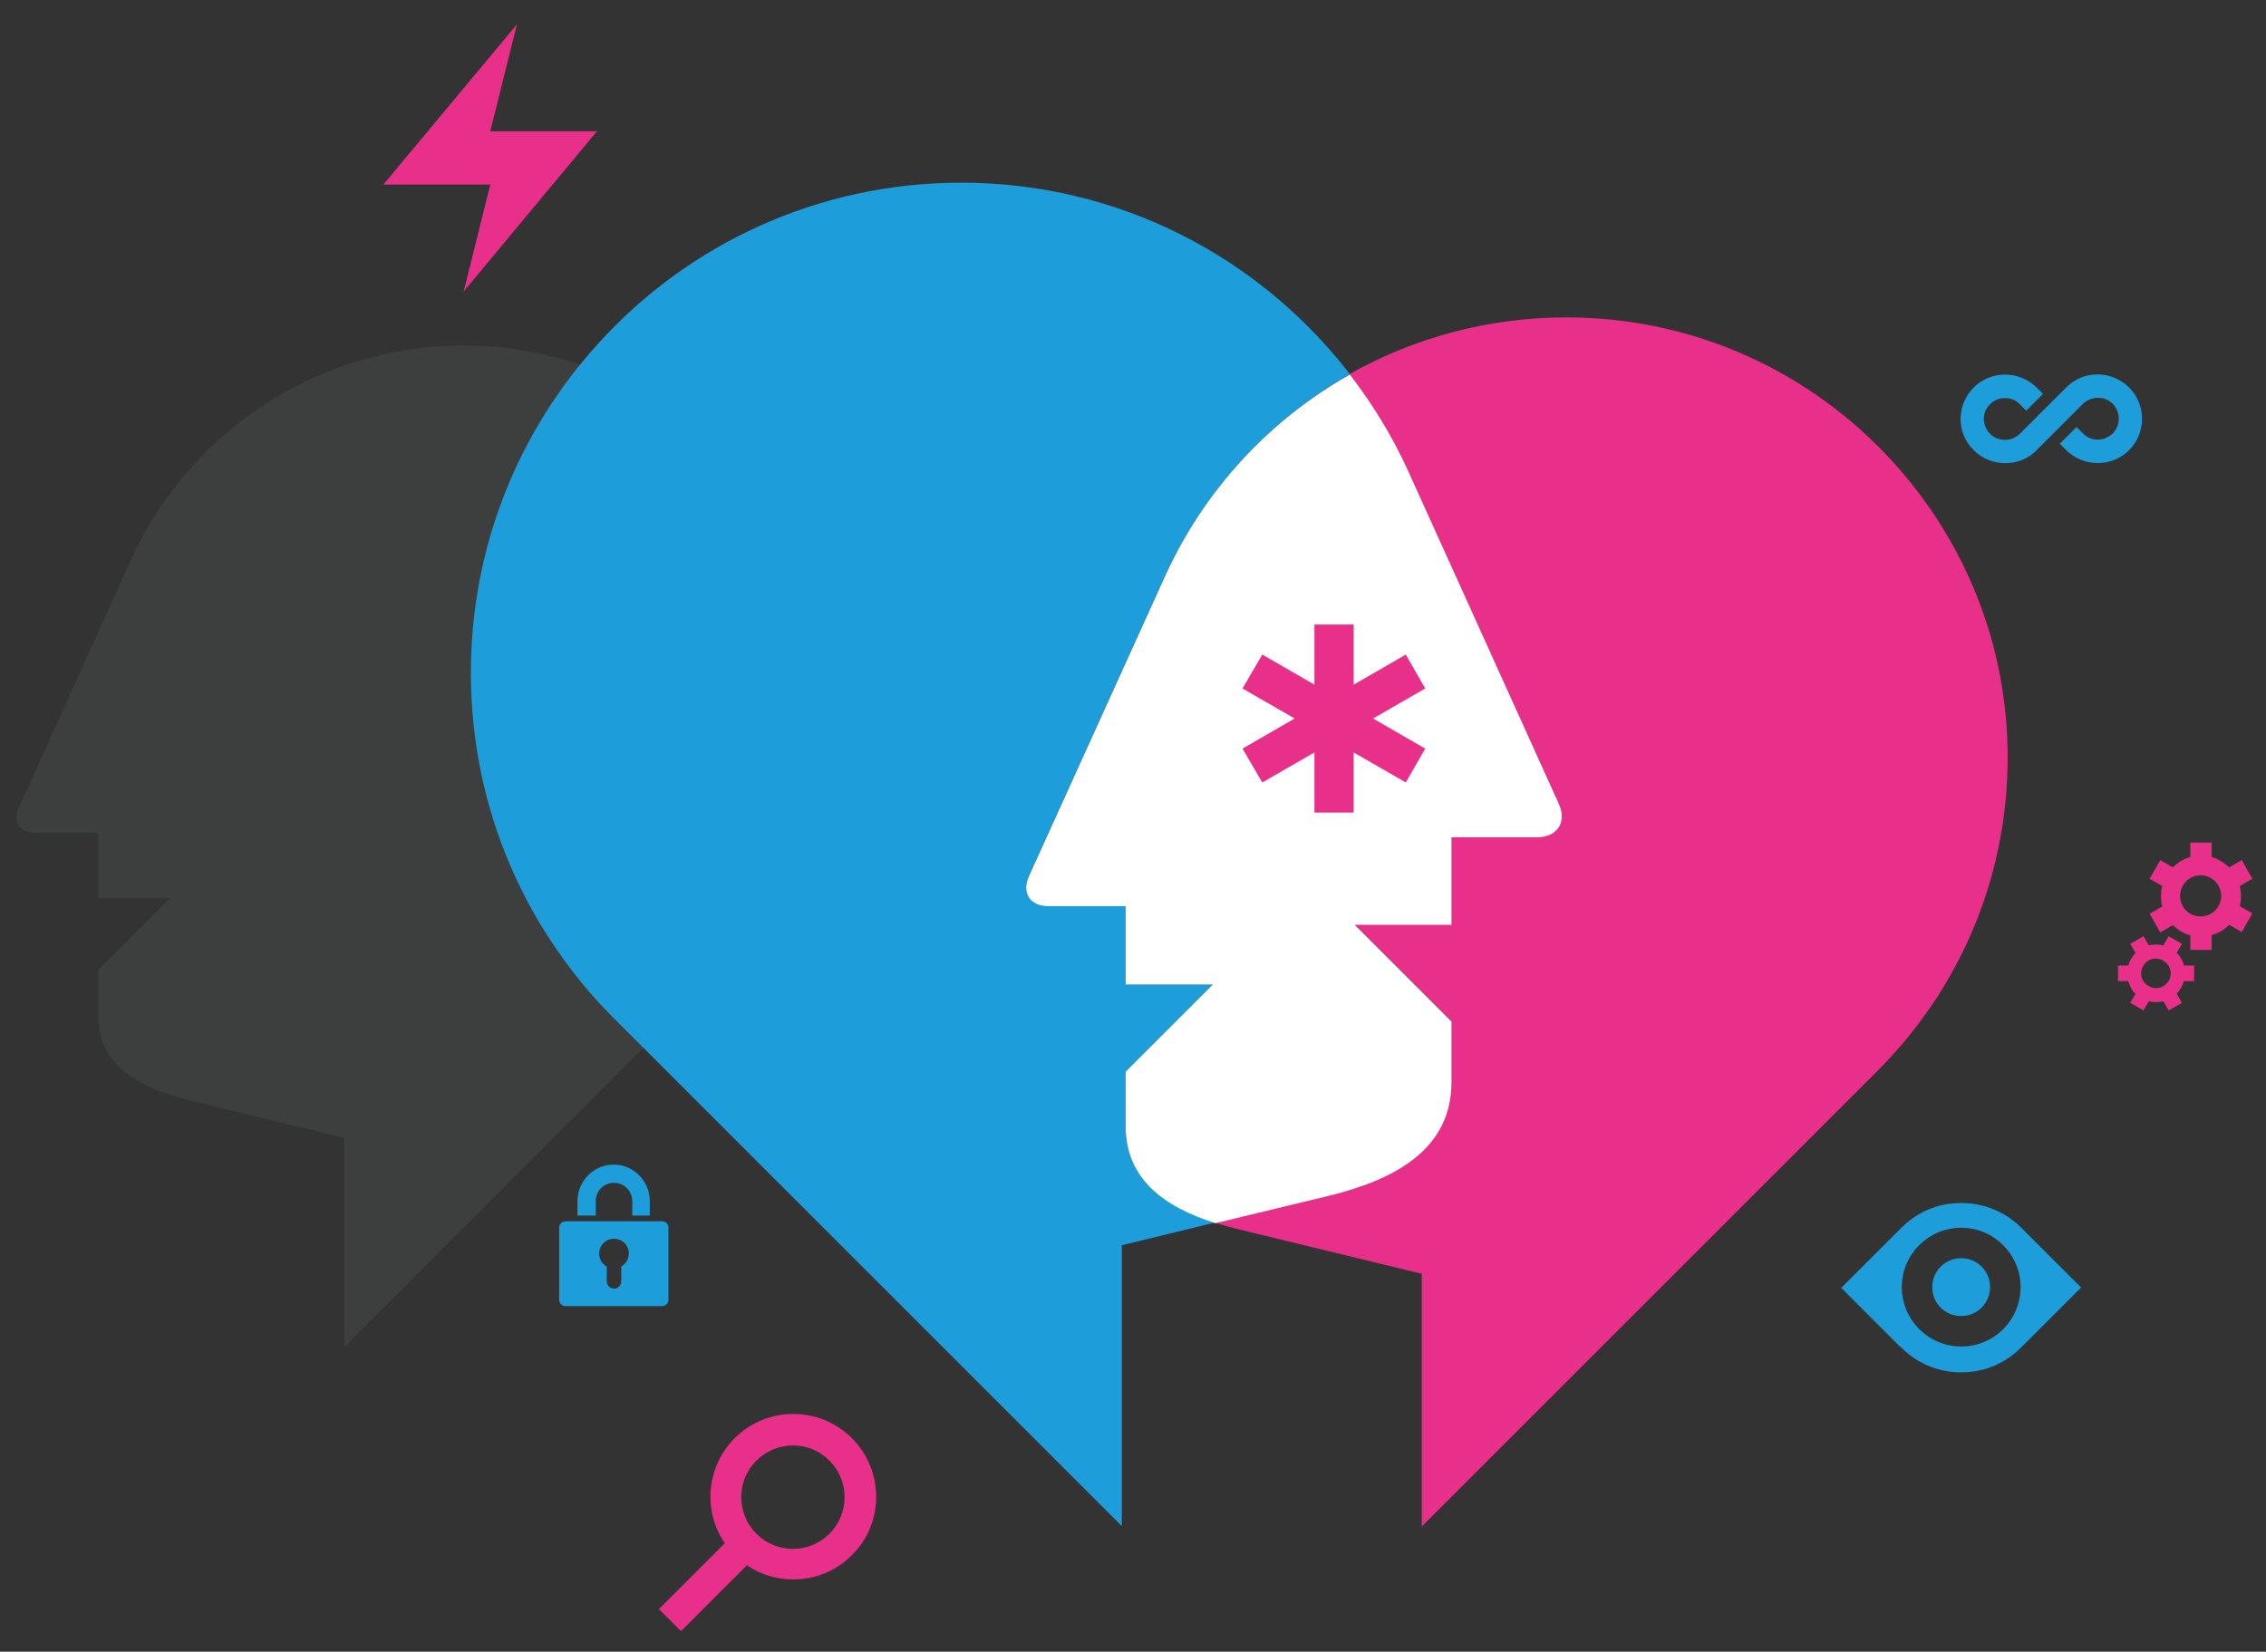 <svg xmlns="http://www.w3.org/2000/svg" xmlns:xlink="http://www.w3.org/1999/xlink" id="Layer_1" x="0px" y="0px" viewBox="0 0 595.276 434" style="enable-background:new 0 0 595.276 434;" xml:space="preserve"><rect x="0" y="0" width="595.276" height="434" fill="#333333" stroke="none"/><style type="text/css">	.st0{fill:#3D3E3E;}	.st1{fill:#1D9DD9;}	.st2{fill:#E82F89;}	.st3{fill:#FFFFFF;}</style><path class="st0" d="M4.9,212.3l29.5-65.2l0,0c15.1-33.2,48.6-56.3,87.4-56.3c28.1,0,53.4,12.1,71,31.3 c15.6,17.1,25,39.8,25,64.7c0,19.4-5.8,37.4-15.6,52.5c-3.7,5.6-7.9,10.8-12.7,15.5 L90.4,354v-55l-40.3-9.8C36.8,286,25.8,280.1,25.8,266.8v-11.9l19-19h-19V218.8H9 C5.2,218.8,3.3,215.9,4.9,212.3"></path><path class="st1" d="M295.7,295.9v-14.3l22.9-22.9h-22.9v-20.7h-20.3 c-4.8,0-7.1-3.6-5.1-7.9l35.7-78.7l0,0c10.2-22.4,27.3-41,48.6-53.1 c-23.6-30.6-60.5-50.3-102.1-50.3c-37.7,0-71.7,16.2-95.2,42.1 c-20.9,22.9-33.6,53.3-33.6,86.7c0,26,7.7,50.2,21,70.4c4.9,7.5,10.6,14.5,17,20.8l133,133 v-73.8l24.6-6C305.9,317.2,295.7,310,295.7,295.9"></path><path class="st2" d="M497.2,121.3c-21.2-23.3-51.7-37.9-85.7-37.9c-20.7,0-40.1,5.4-57,14.9 c6,7.8,11.1,16.3,15.3,25.3l0,0l39.6,87.4c2.2,4.8-0.4,8.8-5.7,8.8h-22.5v23h-25.4 l25.4,25.4v15.9c0,17.8-14.8,25.7-32.6,30.1l-29.4,7.1 c1.9,0.6,3.8,1.1,5.7,1.6l48.6,11.8v66.4l119.7-119.7 c5.7-5.7,10.8-12,15.3-18.8c11.9-18.2,18.9-40,18.9-63.4 C527.5,169.3,516,141.9,497.2,121.3"></path><path class="st3" d="M381.3,284.3v-15.9l-25.4-25.4h25.4v-23h22.5c5.3,0,7.9-4,5.7-8.8 L369.9,123.7l0,0c-4.1-9-9.3-17.5-15.3-25.3C333.3,110.4,316.2,129,306,151.5l0,0l-35.7,78.7 c-2,4.4,0.3,7.9,5.1,7.9h20.3v20.6h22.9l-22.9,22.9v14.3 c0,14.1,10.3,21.3,23.6,25.5l29.4-7.1C366.5,310,381.3,302,381.3,284.3"></path><polygon class="st2" points="374.4,180.9 369.3,172 355.6,179.9 355.6,164.1 345.3,164.1  345.3,179.9 331.6,172 326.4,180.9 340.1,188.8 326.4,196.7 331.6,205.6 345.3,197.7  345.3,213.5 355.6,213.5 355.6,197.7 369.3,205.6 374.4,196.7 360.7,188.8 "></polygon><path class="st1" d="M163.2,332.8v3.9c0,1.1-0.9,1.9-1.9,1.9s-1.9-0.9-1.9-1.9 v-3.9c-1.2-0.7-2-1.9-2-3.4c0-2.2,1.7-3.9,3.9-3.9s3.9,1.7,3.9,3.9 C165.2,330.8,164.4,332.1,163.2,332.8 M173.9,320.9h-25.3 c-0.9,0-1.7,0.7-1.7,1.7v18.9c0,0.9,0.7,1.7,1.7,1.7h25.3 c0.9,0,1.7-0.7,1.7-1.7v-18.9C175.6,321.6,174.9,320.9,173.9,320.9  M166.1,319.4v-3.8c0-2.6-2.1-4.8-4.8-4.8S156.5,312.9,156.5,315.6v3.8h-4.8 v-3.8c0-5.3,4.3-9.6,9.5-9.6s9.5,4.3,9.5,9.6v3.8H166.1z"></path><path class="st1" d="M530.8,322.4L530.8,322.4c-4-3.9-9.5-6.3-15.6-6.3 c-1.1,0-2.1,0.1-3.2,0.2c-4.8,0.7-9.1,2.9-12.4,6.2l0,0l-9.1,9.1 l-6.8,6.8l15.5,15.5v-0.1c4,4.2,9.7,6.8,16,6.8c6.2,0,11.8-2.5,15.8-6.6l0,0 l15.7-15.7L530.8,322.4z M515.2,353.8c-8.6,0-15.6-7-15.6-15.6 s7-15.6,15.6-15.6s15.6,7,15.6,15.6C530.8,346.9,523.8,353.8,515.2,353.8  M507.6,338.2c0-4.2,3.4-7.6,7.6-7.6s7.6,3.4,7.6,7.6 s-3.4,7.6-7.6,7.6S507.6,342.5,507.6,338.2"></path><path class="st1" d="M559.3,101.8c-4.5-4.5-12-4.6-16.5,0L530.6,114c-2.2,2.1-5.7,2.1-7.8,0 c-2.2-2.2-2.2-5.7,0-7.8c1.1-1.1,2.5-1.6,3.9-1.6s2.8,0.5,3.9,1.6l1.7,1.7l4.4-4.4l-1.7-1.7 c-4.6-4.5-12-4.5-16.5,0c-4.6,4.6-4.6,12,0,16.5c2.3,2.3,5.3,3.4,8.3,3.4s6-1.1,8.2-3.4l12.2-12.2 c2.2-2.1,5.7-2.1,7.8,0c1,1,1.6,2.4,1.6,3.9s-0.6,2.9-1.6,3.9c-2.2,2.1-5.7,2.2-7.8,0 l-1.7-1.7l-4.4,4.4l1.7,1.7c4.6,4.5,12,4.5,16.5,0c2.2-2.2,3.4-5.1,3.4-8.3 C562.7,106.9,561.5,104,559.3,101.8"></path><polygon class="st2" points="156.9,34.4 121.8,76.6 128.8,48.5 100.7,48.5 135.8,6.4 128.8,34.5  156.9,34.5 "></polygon><path class="st2" d="M223.8,377.9c-8.5-8.5-22.3-8.5-30.8,0c-7.5,7.5-8.4,19.2-2.6,27.6 l-17.3,17.3l5.8,5.8l17.3-17.3c3.7,2.5,7.9,3.7,12.2,3.7 c5.6,0,11.2-2.1,15.4-6.4C232.3,400.3,232.3,386.4,223.8,377.9 M217.9,403 c-5.3,5.3-13.9,5.3-19.2,0s-5.3-13.9,0-19.2c2.6-2.6,6.1-4,9.6-4 s6.9,1.3,9.6,4C223.2,389.1,223.2,397.7,217.9,403"></path><path class="st2" d="M588.7,235.5c0-0.9-0.1-1.8-0.3-2.7l3.3-1.9l-2.8-4.9l-3.3,1.9 c-1.3-1.2-2.8-2.2-4.6-2.7v-3.8h-5.6v3.8c-1.8,0.5-3.3,1.4-4.6,2.7l-3.3-1.9 l-2.8,4.9l3.3,1.9c-0.2,0.8-0.3,1.7-0.3,2.7c0,0.9,0.1,1.8,0.3,2.7l-3.3,1.9 l2.8,4.9l3.3-1.9c1.3,1.2,2.8,2.2,4.6,2.7v3.8h5.6V245.7c1.8-0.5,3.3-1.4,4.6-2.7 l3.3,1.9L591.7,240l-3.3-1.9C588.6,237.3,588.7,236.4,588.7,235.5 M578.1,240.8 c-3,0-5.4-2.4-5.4-5.4s2.4-5.4,5.4-5.4s5.4,2.4,5.4,5.4 C583.5,238.4,581.1,240.8,578.1,240.8 M573,251.9c-0.3-0.6-0.7-1.1-1.2-1.5 L573.2,248l-3.5-2l-1.4,2.4c-1.2-0.3-2.6-0.3-3.8,0L563.1,246l-3.5,2l1.4,2.4 c-0.9,0.9-1.6,2.1-1.9,3.3h-2.7v4.1h2.7c0.2,0.6,0.4,1.2,0.7,1.8 s0.7,1.1,1.2,1.5L559.6,263.5l3.5,2l1.4-2.4c1.2,0.3,2.6,0.3,3.8,0l1.4,2.4 l3.5-2l-1.4-2.4c0.9-0.9,1.6-2.1,1.9-3.3h2.7V253.7h-2.7 C573.6,253.1,573.4,252.5,573,251.9 M568.3,259.1c-1.8,1.1-4.2,0.4-5.3-1.4 c-1.1-1.8-0.4-4.2,1.4-5.3s4.2-0.4,5.3,1.4C570.8,255.7,570.2,258,568.3,259.1 "></path></svg>